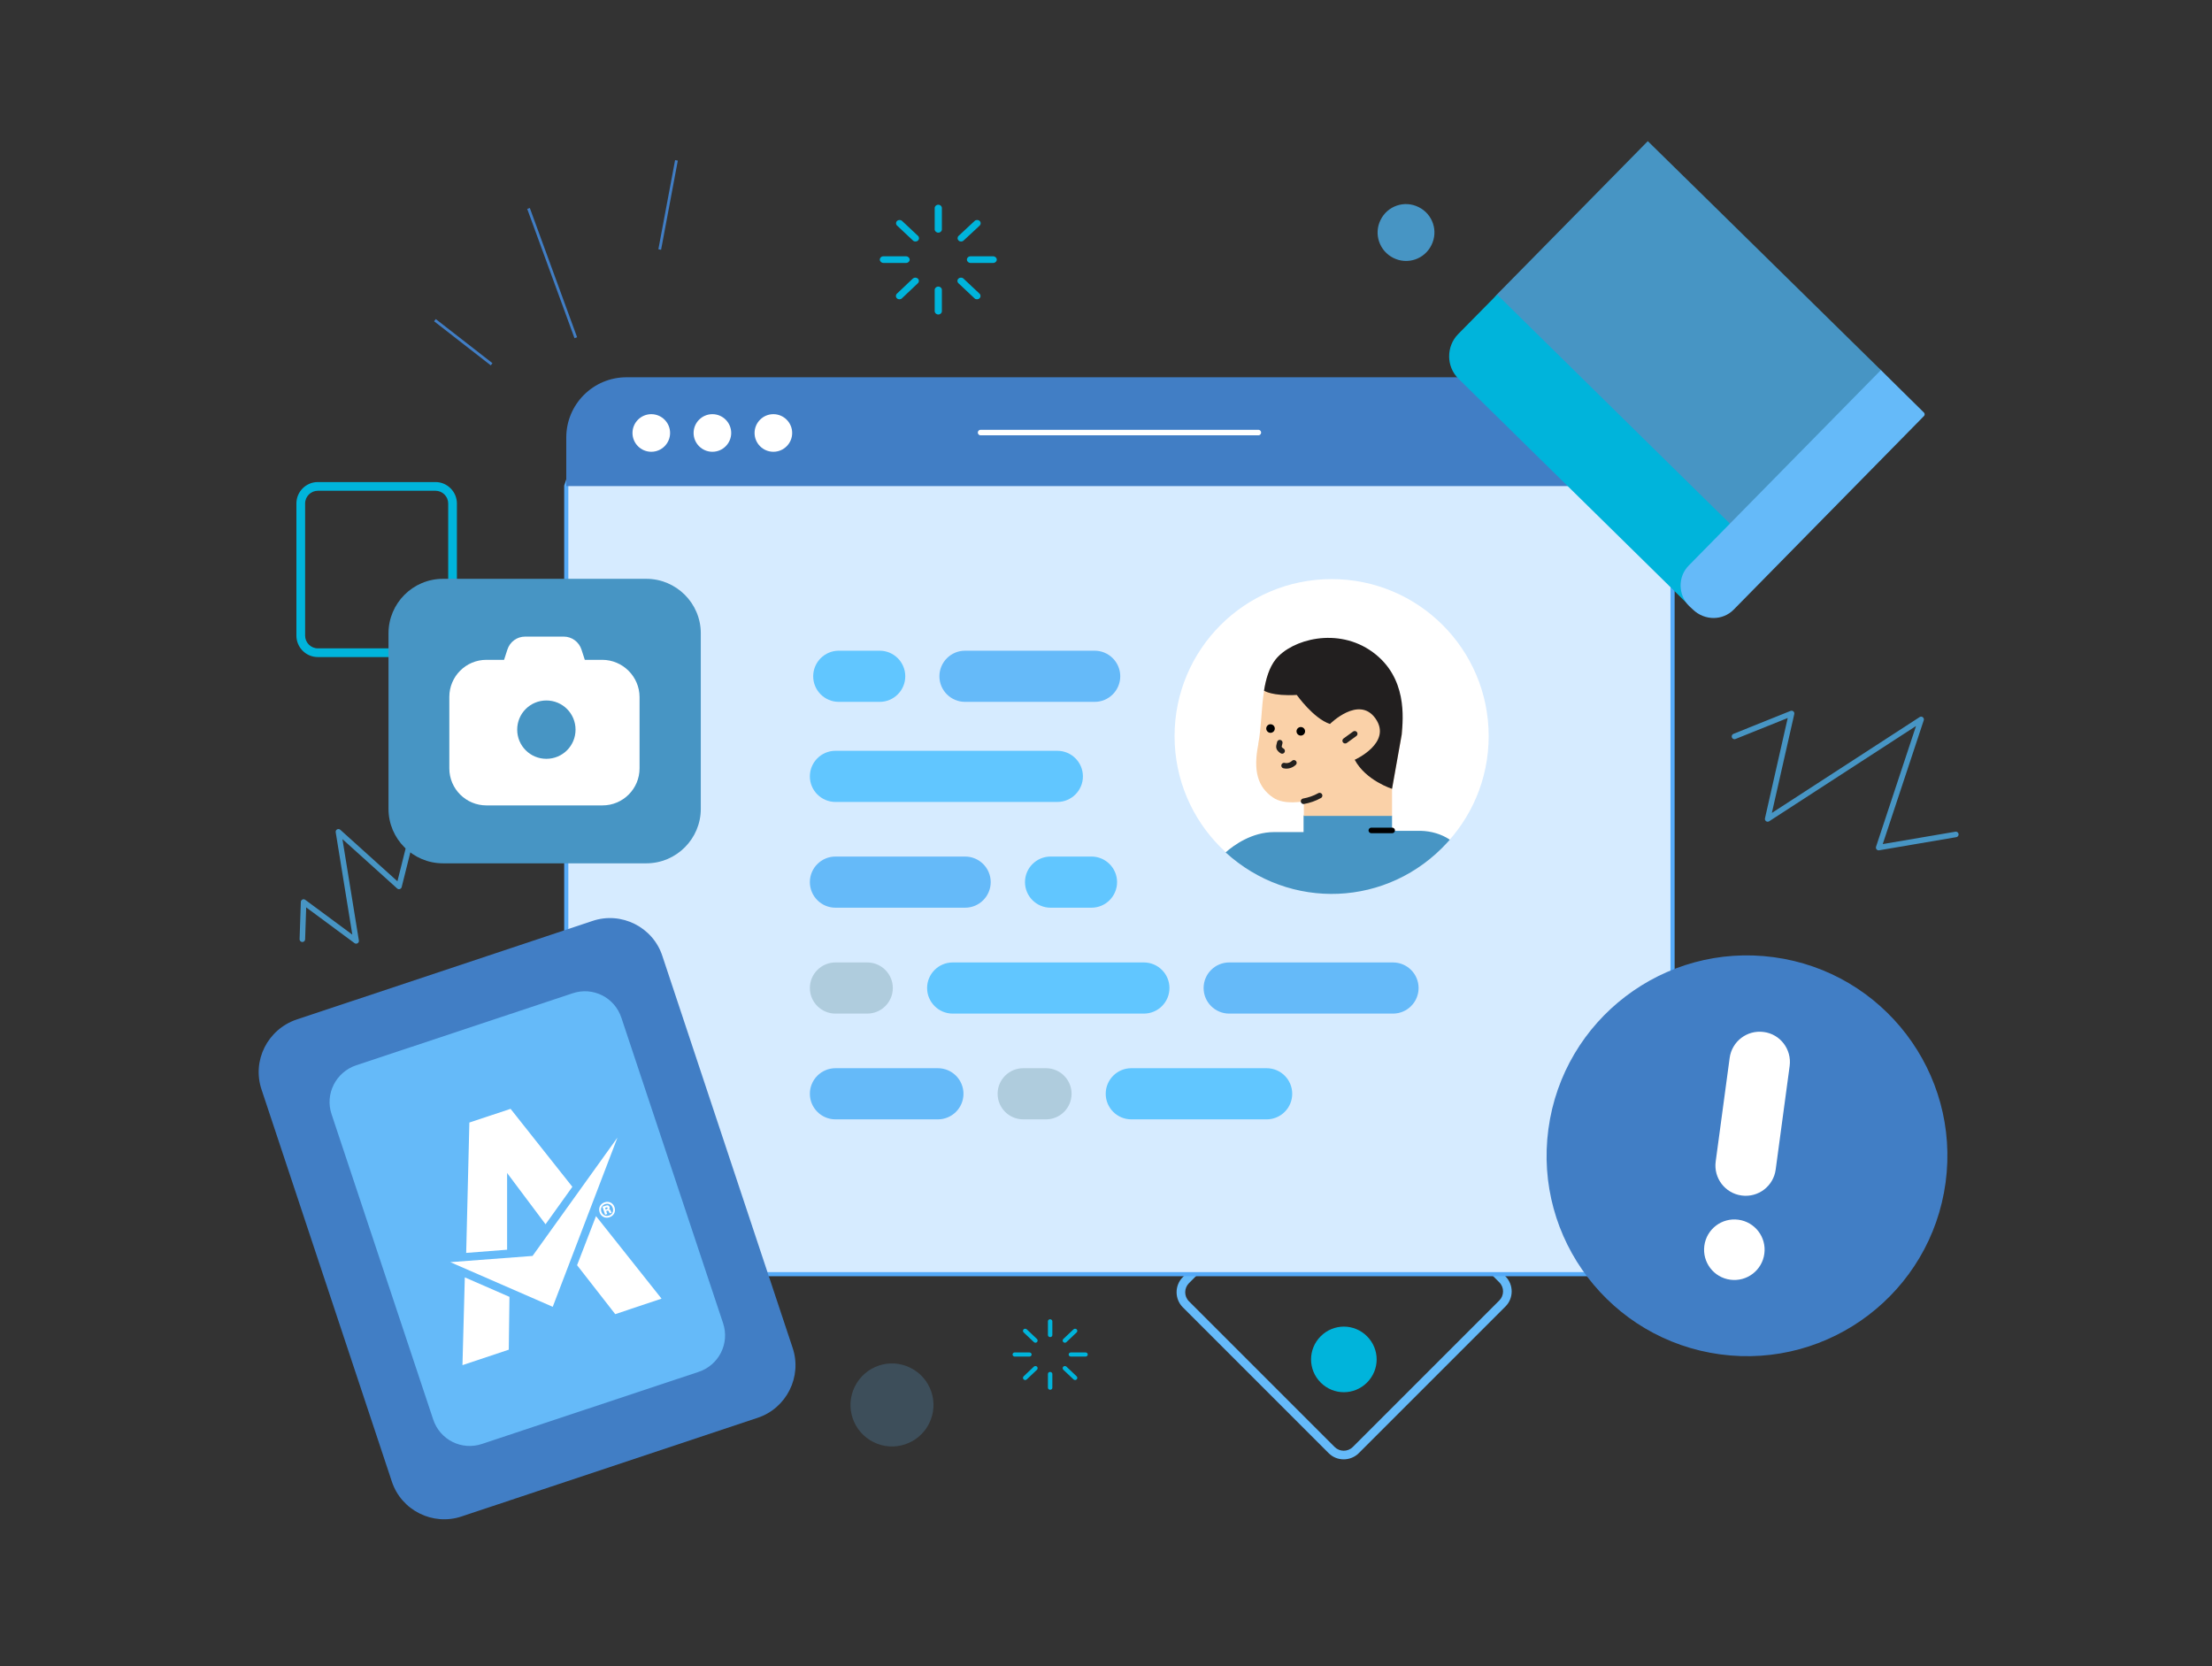 <svg width="462" height="348" viewBox="0 0 462 348" fill="none" xmlns="http://www.w3.org/2000/svg">
<rect x="0" y="0" width="462" height="348" fill="#333333" stroke="none"/>
<path d="M277.662 236.139C279.423 234.378 282.282 234.407 283.986 236.139L314.42 266.573C316.181 268.335 316.152 271.193 314.42 272.897L283.812 303.504C282.051 305.266 279.192 305.237 277.489 303.504L247.054 273.07C245.293 271.309 245.322 268.45 247.054 266.747L277.662 236.139ZM313.149 271.626C314.16 270.616 314.218 268.912 313.149 267.844L282.715 237.41C281.704 236.399 280.001 236.37 278.932 237.41L248.325 268.017C247.314 269.028 247.256 270.731 248.325 271.8L278.759 302.234C279.77 303.245 281.473 303.302 282.542 302.234L313.149 271.626Z" fill="#65BAF9"/>
<path d="M66.384 137.242C63.901 137.242 61.908 135.221 61.908 132.766V105.162C61.908 102.679 63.929 100.686 66.384 100.686H90.957C93.44 100.686 95.432 102.736 95.432 105.162V132.766C95.432 135.25 93.382 137.242 90.957 137.242H66.384ZM66.384 102.505C64.94 102.505 63.727 103.689 63.727 105.162V132.766C63.727 134.21 64.911 135.423 66.384 135.423H90.957C92.4 135.423 93.613 134.239 93.613 132.766V105.162C93.613 103.718 92.429 102.505 90.957 102.505H66.384Z" fill="#00B4DB"/>
<path d="M275.842 279.105C273.157 281.79 273.157 286.093 275.842 288.778C278.528 291.464 282.83 291.464 285.515 288.778C288.201 286.093 288.201 281.79 285.515 279.105C282.83 276.42 278.528 276.42 275.842 279.105Z" fill="#00B4DB"/>
<path d="M85.731 175.559L83.334 185.146L70.687 173.74L74.383 196.523L63.41 188.409L63.15 196.176" stroke="#4795C4" stroke-width="1.155" stroke-linecap="round" stroke-linejoin="round"/>
<path d="M408.494 174.289L392.382 177.032L401.247 150.265L369.196 171.055L374.191 149.023L362.266 153.816" stroke="#4795C4" stroke-width="1.155" stroke-linecap="round" stroke-linejoin="round"/>
<path d="M195.971 48.596C195.567 48.596 195.221 48.279 195.221 47.903V43.456C195.221 43.081 195.538 42.763 195.971 42.763C196.405 42.763 196.722 43.081 196.722 43.456V47.903C196.722 48.279 196.405 48.596 195.971 48.596Z" fill="#00B4DB"/>
<path d="M195.971 65.69C195.567 65.69 195.221 65.373 195.221 64.997V60.55C195.221 60.175 195.538 59.857 195.971 59.857C196.405 59.857 196.722 60.175 196.722 60.55V64.997C196.722 65.373 196.405 65.69 195.971 65.69Z" fill="#00B4DB"/>
<path d="M207.435 54.92H202.7C202.296 54.92 201.949 54.602 201.949 54.227C201.949 53.851 202.267 53.534 202.7 53.534H207.435C207.84 53.534 208.186 53.851 208.186 54.227C208.186 54.602 207.869 54.92 207.435 54.92Z" fill="#00B4DB"/>
<path d="M189.244 54.92H184.509C184.104 54.92 183.758 54.602 183.758 54.227C183.758 53.851 184.075 53.534 184.509 53.534H189.244C189.648 53.534 189.995 53.851 189.995 54.227C189.995 54.602 189.677 54.92 189.244 54.92Z" fill="#00B4DB"/>
<path d="M191.207 50.444C191.005 50.444 190.832 50.386 190.688 50.242L187.367 47.123C187.078 46.864 187.078 46.402 187.367 46.142C187.656 45.882 188.118 45.882 188.406 46.142L191.727 49.26C192.016 49.52 192.016 49.982 191.727 50.242C191.583 50.386 191.381 50.444 191.207 50.444Z" fill="#00B4DB"/>
<path d="M204.057 62.514C203.854 62.514 203.681 62.456 203.537 62.312L200.187 59.164C199.899 58.904 199.899 58.443 200.187 58.183C200.476 57.923 200.938 57.923 201.227 58.183L204.576 61.33C204.865 61.59 204.865 62.052 204.576 62.312C204.432 62.456 204.23 62.514 204.057 62.514Z" fill="#00B4DB"/>
<path d="M200.736 50.444C200.534 50.444 200.361 50.386 200.217 50.242C199.928 49.982 199.928 49.52 200.217 49.26L203.566 46.142C203.855 45.882 204.317 45.882 204.606 46.142C204.894 46.402 204.894 46.864 204.606 47.123L201.256 50.242C201.112 50.386 200.91 50.444 200.736 50.444Z" fill="#00B4DB"/>
<path d="M187.857 62.514C187.655 62.514 187.482 62.456 187.338 62.312C187.049 62.052 187.049 61.59 187.338 61.33L190.658 58.183C190.947 57.923 191.409 57.923 191.698 58.183C191.987 58.443 191.987 58.904 191.698 59.164L188.377 62.312C188.233 62.456 188.031 62.514 187.857 62.514Z" fill="#00B4DB"/>
<path d="M219.333 279.278C219.073 279.278 218.871 279.076 218.871 278.845V275.987C218.871 275.727 219.073 275.553 219.333 275.553C219.593 275.553 219.795 275.756 219.795 275.987V278.845C219.795 279.105 219.593 279.278 219.333 279.278Z" fill="#00B4DB"/>
<path d="M219.333 290.28C219.073 290.28 218.871 290.078 218.871 289.847V286.988C218.871 286.728 219.073 286.555 219.333 286.555C219.593 286.555 219.795 286.757 219.795 286.988V289.847C219.795 290.107 219.593 290.28 219.333 290.28Z" fill="#00B4DB"/>
<path d="M226.726 283.35H223.665C223.405 283.35 223.203 283.148 223.203 282.917C223.203 282.686 223.405 282.483 223.665 282.483H226.726C226.986 282.483 227.188 282.686 227.188 282.917C227.188 283.148 226.986 283.35 226.726 283.35Z" fill="#00B4DB"/>
<path d="M215.003 283.35H211.942C211.683 283.35 211.48 283.148 211.48 282.917C211.48 282.686 211.683 282.483 211.942 282.483H215.003C215.263 282.483 215.465 282.686 215.465 282.917C215.465 283.148 215.263 283.35 215.003 283.35Z" fill="#00B4DB"/>
<path d="M216.273 280.462C216.158 280.462 216.042 280.404 215.927 280.318L213.79 278.297C213.617 278.123 213.617 277.835 213.79 277.661C213.963 277.488 214.281 277.488 214.454 277.661L216.591 279.683C216.764 279.856 216.764 280.145 216.591 280.318C216.504 280.404 216.389 280.462 216.244 280.462H216.273Z" fill="#00B4DB"/>
<path d="M224.56 288.258C224.445 288.258 224.329 288.201 224.214 288.114L222.077 286.093C221.904 285.919 221.904 285.631 222.077 285.457C222.25 285.284 222.568 285.284 222.741 285.457L224.878 287.479C225.051 287.652 225.051 287.941 224.878 288.114C224.791 288.201 224.676 288.258 224.532 288.258H224.56Z" fill="#00B4DB"/>
<path d="M222.424 280.462C222.308 280.462 222.193 280.404 222.077 280.318C221.904 280.145 221.904 279.856 222.077 279.683L224.214 277.661C224.387 277.488 224.705 277.488 224.878 277.661C225.051 277.835 225.051 278.123 224.878 278.297L222.741 280.318C222.655 280.404 222.539 280.462 222.395 280.462H222.424Z" fill="#00B4DB"/>
<path d="M214.137 288.258C214.021 288.258 213.906 288.201 213.79 288.114C213.617 287.941 213.617 287.652 213.79 287.479L215.927 285.457C216.1 285.284 216.418 285.284 216.591 285.457C216.764 285.631 216.764 285.919 216.591 286.093L214.454 288.114C214.368 288.201 214.252 288.258 214.108 288.258H214.137Z" fill="#00B4DB"/>
<path d="M137.791 52.119L141.285 33.494" stroke="#417EC5" stroke-width="0.578" stroke-miterlimit="10"/>
<path d="M120.264 70.541L110.389 43.543" stroke="#417EC5" stroke-width="0.578" stroke-miterlimit="10"/>
<path d="M102.679 76.085L90.84 66.874" stroke="#417EC5" stroke-width="0.578" stroke-miterlimit="10"/>
<path d="M182.461 301.223C178.188 299.115 176.398 293.918 178.534 289.615C180.671 285.313 185.84 283.552 190.142 285.688C194.416 287.796 196.206 292.994 194.069 297.296C191.961 301.57 186.764 303.36 182.461 301.223Z" fill="#65BAF9" fill-opacity="0.2"/>
<path d="M291.032 53.88C288.115 52.436 286.874 48.885 288.346 45.94C289.79 42.994 293.342 41.782 296.287 43.254C299.232 44.698 300.445 48.249 298.972 51.195C297.529 54.14 293.977 55.353 291.032 53.88Z" fill="#4795C4"/>
<path d="M130.861 82.842L336.74 83.708C343.699 83.708 345.604 84.43 345.604 91.389L349.329 101.524V253.551C349.329 260.51 343.699 266.14 336.74 266.14H130.861C123.902 266.14 118.271 260.51 118.271 253.551V101.495L121.679 91.36C121.679 84.401 123.931 82.813 130.89 82.813L130.861 82.842Z" fill="#D6EBFF" stroke="#55AAF8" stroke-width="0.866" stroke-miterlimit="10"/>
<path d="M130.861 78.799H336.74C343.699 78.799 349.329 84.43 349.329 91.389V101.524H118.271V91.389C118.271 84.43 123.902 78.799 130.861 78.799Z" fill="#417EC5"/>
<path d="M136.029 94.363C138.194 94.363 139.956 92.601 139.956 90.436C139.956 88.27 138.194 86.509 136.029 86.509C133.863 86.509 132.102 88.27 132.102 90.436C132.102 92.601 133.863 94.363 136.029 94.363Z" fill="white"/>
<path d="M148.792 94.363C150.958 94.363 152.719 92.601 152.719 90.436C152.719 88.27 150.958 86.509 148.792 86.509C146.627 86.509 144.865 88.27 144.865 90.436C144.865 92.601 146.627 94.363 148.792 94.363Z" fill="white"/>
<path d="M161.527 94.363C163.692 94.363 165.454 92.601 165.454 90.436C165.454 88.27 163.692 86.509 161.527 86.509C159.361 86.509 157.6 88.27 157.6 90.436C157.6 92.601 159.361 94.363 161.527 94.363Z" fill="white"/>
<path d="M204.809 90.349H262.818" stroke="white" stroke-width="1.155" stroke-linecap="round" stroke-linejoin="round"/>
<path d="M174.492 156.82H220.837C223.782 156.82 226.179 159.216 226.179 162.161C226.179 165.107 223.782 167.503 220.837 167.503H174.492C171.547 167.503 169.15 165.107 169.15 162.161C169.15 159.216 171.547 156.82 174.492 156.82Z" fill="#61C6FF"/>
<path d="M174.492 178.909H201.577C204.522 178.909 206.919 181.305 206.919 184.251C206.919 187.196 204.522 189.592 201.577 189.592H174.492C171.547 189.592 169.15 187.196 169.15 184.251C169.15 181.305 171.547 178.909 174.492 178.909Z" fill="#65BAF9"/>
<path d="M219.422 178.909H227.969C230.914 178.909 233.311 181.305 233.311 184.251C233.311 187.196 230.914 189.592 227.969 189.592H219.422C216.477 189.592 214.08 187.196 214.08 184.251C214.08 181.305 216.477 178.909 219.422 178.909Z" fill="#61C6FF"/>
<path d="M233.976 141.256C233.976 144.201 231.579 146.598 228.634 146.598H201.549C198.604 146.598 196.207 144.201 196.207 141.256C196.207 138.311 198.604 135.914 201.549 135.914H228.634C231.579 135.914 233.976 138.311 233.976 141.256Z" fill="#65BAF9"/>
<path d="M189.074 141.256C189.074 144.201 186.678 146.598 183.733 146.598H175.186C172.24 146.598 169.844 144.201 169.844 141.256C169.844 138.311 172.24 135.914 175.186 135.914H183.733C186.678 135.914 189.074 138.311 189.074 141.256Z" fill="#61C6FF"/>
<path d="M174.492 201.027H181.134C184.079 201.027 186.475 203.424 186.475 206.369C186.475 209.314 184.079 211.711 181.134 211.711H174.492C171.547 211.711 169.15 209.314 169.15 206.369C169.15 203.424 171.547 201.027 174.492 201.027Z" fill="#AFCCDD"/>
<path d="M198.979 201.027H238.913C241.858 201.027 244.255 203.424 244.255 206.369C244.255 209.314 241.858 211.711 238.913 211.711H198.979C196.033 211.711 193.637 209.314 193.637 206.369C193.637 203.424 196.033 201.027 198.979 201.027Z" fill="#61C6FF"/>
<path d="M256.729 201.027H290.945C293.891 201.027 296.287 203.424 296.287 206.369C296.287 209.314 293.891 211.711 290.945 211.711H256.729C253.783 211.711 251.387 209.314 251.387 206.369C251.387 203.424 253.783 201.027 256.729 201.027Z" fill="#65BAF9"/>
<path d="M174.492 223.117H195.889C198.834 223.117 201.231 225.513 201.231 228.458C201.231 231.404 198.834 233.8 195.889 233.8H174.492C171.547 233.8 169.15 231.404 169.15 228.458C169.15 225.513 171.547 223.117 174.492 223.117Z" fill="#65BAF9"/>
<path d="M213.705 223.117H218.47C221.415 223.117 223.811 225.513 223.811 228.458C223.811 231.404 221.415 233.8 218.47 233.8H213.705C210.76 233.8 208.363 231.404 208.363 228.458C208.363 225.513 210.76 223.117 213.705 223.117Z" fill="#AFCCDD"/>
<path d="M236.283 223.117H264.552C267.497 223.117 269.894 225.513 269.894 228.458C269.894 231.404 267.497 233.8 264.552 233.8H236.283C233.338 233.8 230.941 231.404 230.941 228.458C230.941 225.513 233.338 223.117 236.283 223.117Z" fill="#61C6FF"/>
<path d="M61.938 212.952L123.73 192.364C129.765 190.314 136.377 193.635 138.341 199.67L165.541 281.502C167.591 287.536 164.271 294.149 158.236 296.141L96.443 316.729C90.408 318.779 83.796 315.459 81.832 309.424L54.632 227.592C52.582 221.528 55.903 215.002 61.938 212.952Z" fill="#417EC5"/>
<path d="M74.383 222.51L119.602 207.466C123.817 206.051 128.38 208.303 129.794 212.606L151.018 276.362C152.432 280.577 150.18 285.14 145.878 286.555L100.66 301.598C96.444 303.013 91.882 300.761 90.467 296.459L69.244 232.703C67.829 228.487 70.168 223.925 74.383 222.51Z" fill="#65BAF9"/>
<path d="M359.291 282.887C382.189 285.977 403.268 269.894 406.358 246.996C409.447 224.098 393.364 203.019 370.466 199.93C347.568 196.84 326.489 212.923 323.4 235.821C320.31 258.719 336.393 279.798 359.291 282.887Z" fill="#417EC5"/>
<path d="M373.788 222.654L370.871 244.282C370.409 247.747 367.233 250.172 363.768 249.71C360.303 249.248 357.878 246.072 358.34 242.607L361.256 220.98C361.718 217.515 364.894 215.089 368.359 215.551C371.824 215.984 374.25 219.189 373.788 222.654Z" fill="white"/>
<path d="M361.399 267.295C364.864 267.757 368.04 265.331 368.502 261.866C368.964 258.401 366.539 255.225 363.074 254.763C359.609 254.301 356.432 256.727 355.97 260.192C355.508 263.657 357.934 266.833 361.399 267.295Z" fill="white"/>
<path d="M278.124 186.561C296.229 186.561 310.926 171.892 310.926 153.759C310.926 135.625 296.258 120.957 278.124 120.957C259.991 120.957 245.322 135.625 245.322 153.759C245.322 171.892 259.991 186.561 278.124 186.561Z" fill="white"/>
<path d="M290.744 173.452V170.42C290.744 170.42 289.791 168.398 289.791 168.37C283.641 168.37 279.079 169.207 272.928 169.207C272.928 169.236 272.264 170.42 272.264 170.449V173.798H266.114C261.436 173.798 257.682 176.541 255.979 178.043C269.348 190.257 289.907 189.593 302.381 175.877C302.554 175.675 302.64 175.588 302.814 175.386C301.052 174.202 298.916 173.596 296.779 173.538H290.715L290.744 173.452Z" fill="#4795C4"/>
<path d="M286.412 173.451H290.772" stroke="black" stroke-width="1.155" stroke-linecap="round" stroke-linejoin="round"/>
<path d="M262.791 155.405C263.455 152.084 263.427 147.984 264.004 144.317C264.408 141.804 265.072 139.494 266.43 137.762C269.808 133.546 278.875 131.929 286.151 137.242C293.428 142.555 293.052 150.063 292.764 153.441L290.742 164.789V170.42C290.771 170.42 272.32 170.42 272.32 170.42V167.359C272.291 167.359 268.249 168.225 265.881 166.579C262.676 164.385 261.694 160.977 262.82 155.405H262.791Z" fill="#FAD1A8"/>
<path d="M266.429 137.733C269.808 133.517 279.423 130.89 286.7 136.203C293.976 141.516 293.052 150.034 292.763 153.412L290.742 164.76C290.742 164.76 285.285 163.056 282.946 158.696C282.946 158.696 290.858 155.145 287.277 150.063C283.812 145.183 277.777 151.218 277.777 151.218C274.312 150.063 270.847 145.154 270.847 145.154C265.679 145.443 264.004 144.259 264.004 144.259C264.408 141.776 265.072 139.466 266.429 137.733Z" fill="#221F1F"/>
<path d="M271.686 153.643C272.177 153.643 272.581 153.239 272.581 152.748C272.581 152.257 272.177 151.853 271.686 151.853C271.195 151.853 270.791 152.257 270.791 152.748C270.791 153.239 271.195 153.643 271.686 153.643Z" fill="black"/>
<path d="M265.362 153.066C265.853 153.066 266.257 152.661 266.257 152.17C266.257 151.68 265.853 151.275 265.362 151.275C264.871 151.275 264.467 151.68 264.467 152.17C264.467 152.661 264.871 153.066 265.362 153.066Z" fill="black"/>
<path d="M267.296 155.116C267.152 155.607 267.065 156.04 267.152 156.213C267.296 156.473 267.527 156.704 267.787 156.848" stroke="#23211F" stroke-width="1.155" stroke-linecap="round" stroke-linejoin="round"/>
<path d="M270.243 159.332C269.695 159.851 268.915 160.082 268.193 159.909" stroke="#23211F" stroke-width="1.155" stroke-linecap="round" stroke-linejoin="round"/>
<path d="M275.613 166.175C274.603 166.752 273.39 167.157 272.264 167.359" stroke="#23211F" stroke-width="1.155" stroke-linecap="round" stroke-linejoin="round"/>
<path d="M282.947 153.268L280.955 154.712" stroke="#23211F" stroke-width="1.155" stroke-linecap="round" stroke-linejoin="round"/>
<mask id="mask0_3135_6770" style="mask-type:luminance" maskUnits="userSpaceOnUse" x="79" y="223" width="63" height="65">
<path d="M125.918 223.721L79.34 239.215L95.317 287.245L141.895 271.751L125.918 223.721Z" fill="white"/>
</mask>
<g mask="url(#mask0_3135_6770)">
<path d="M97.081 266.804L96.59 285.139L106.263 281.905L106.407 270.875L97.081 266.804Z" fill="white"/>
<mask id="mask1_3135_6770" style="mask-type:luminance" maskUnits="userSpaceOnUse" x="79" y="223" width="63" height="65">
<path d="M125.92 223.721L79.342 239.215L95.319 287.245L141.897 271.751L125.92 223.721Z" fill="white"/>
</mask>
<g mask="url(#mask1_3135_6770)">
<path d="M105.916 261.058V245.003C108.602 248.584 111.258 252.135 113.943 255.716L119.545 247.891L106.638 231.605L98.033 234.464L97.369 261.693L105.916 261.029V261.058Z" fill="white"/>
<path d="M120.527 264.263L128.497 274.484L138.17 271.25L124.483 254.012L120.527 264.263Z" fill="white"/>
<path fill-rule="evenodd" clip-rule="evenodd" d="M94.049 263.627L111.229 262.328L128.959 237.611L115.445 272.954L94.049 263.627Z" fill="white"/>
<path d="M125.232 253.203C124.944 252.308 125.348 251.442 126.272 251.124C127.196 250.807 128.062 251.269 128.351 252.164C128.64 253.059 128.235 253.925 127.311 254.243C126.387 254.561 125.521 254.099 125.232 253.203ZM127.196 253.896C127.889 253.665 128.207 253.001 127.976 252.308C127.745 251.615 127.08 251.269 126.387 251.5C125.694 251.731 125.377 252.395 125.608 253.088C125.839 253.781 126.474 254.127 127.167 253.896M125.839 252.048L126.618 251.789C126.965 251.673 127.225 251.817 127.311 252.106C127.398 252.395 127.311 252.482 127.167 252.597C127.571 252.568 127.571 253.146 127.773 253.29L127.369 253.434C127.109 253.175 127.196 252.77 126.821 252.886L126.618 252.944L126.821 253.579L126.387 253.723L125.81 252.02L125.839 252.048ZM126.387 252.279L126.503 252.655L126.734 252.568C126.878 252.51 126.936 252.424 126.907 252.308C126.878 252.193 126.763 252.135 126.618 252.193L126.387 252.279Z" fill="white"/>
</g>
</g>
<path d="M392.844 77.298L356.346 41.435L344.19 29.509H344.132L330.532 43.341L312.687 61.474L305.988 70.252V70.31L355.942 124.45H356L397.031 82.986V82.928L392.844 77.298Z" fill="#4795C4"/>
<path d="M312.688 61.532L304.545 69.79C302.033 72.36 302.033 76.547 304.603 79.088L352.737 126.414C353.142 126.818 353.835 126.818 354.239 126.414L366.222 114.2L312.688 61.532Z" fill="#00B4DB"/>
<path d="M353.604 127.338L352.795 126.587C350.456 124.248 350.398 120.437 352.737 118.098L392.845 77.297L397.84 82.235L401.854 86.191C402.027 86.364 402.027 86.711 401.854 86.884L362.093 127.338C359.812 129.648 356.058 129.677 353.604 127.338Z" fill="#65BAF9"/>
<path d="M92.517 180.323C86.28 180.323 81.141 175.241 81.141 168.947V132.275C81.141 126.038 86.223 120.899 92.517 120.899H134.993C141.229 120.899 146.369 125.981 146.369 132.275V168.947C146.369 175.184 141.287 180.323 134.993 180.323H92.517Z" fill="#4795C4"/>
<path d="M125.839 137.82H122.143L121.45 135.683C120.93 134.066 119.429 132.969 117.754 132.969H109.669C107.966 132.969 106.493 134.066 105.973 135.683L105.28 137.82H101.584C97.282 137.82 93.846 141.313 93.846 145.558V160.486C93.846 164.789 97.34 168.225 101.584 168.225H125.839C130.142 168.225 133.578 164.731 133.578 160.486V145.558C133.549 141.313 130.055 137.82 125.781 137.82H125.839ZM114.116 158.494C110.738 158.494 108.023 155.78 108.023 152.401C108.023 149.023 110.738 146.309 114.116 146.309C117.494 146.309 120.209 149.023 120.209 152.401C120.209 155.78 117.494 158.494 114.116 158.494Z" fill="white"/>
</svg>
